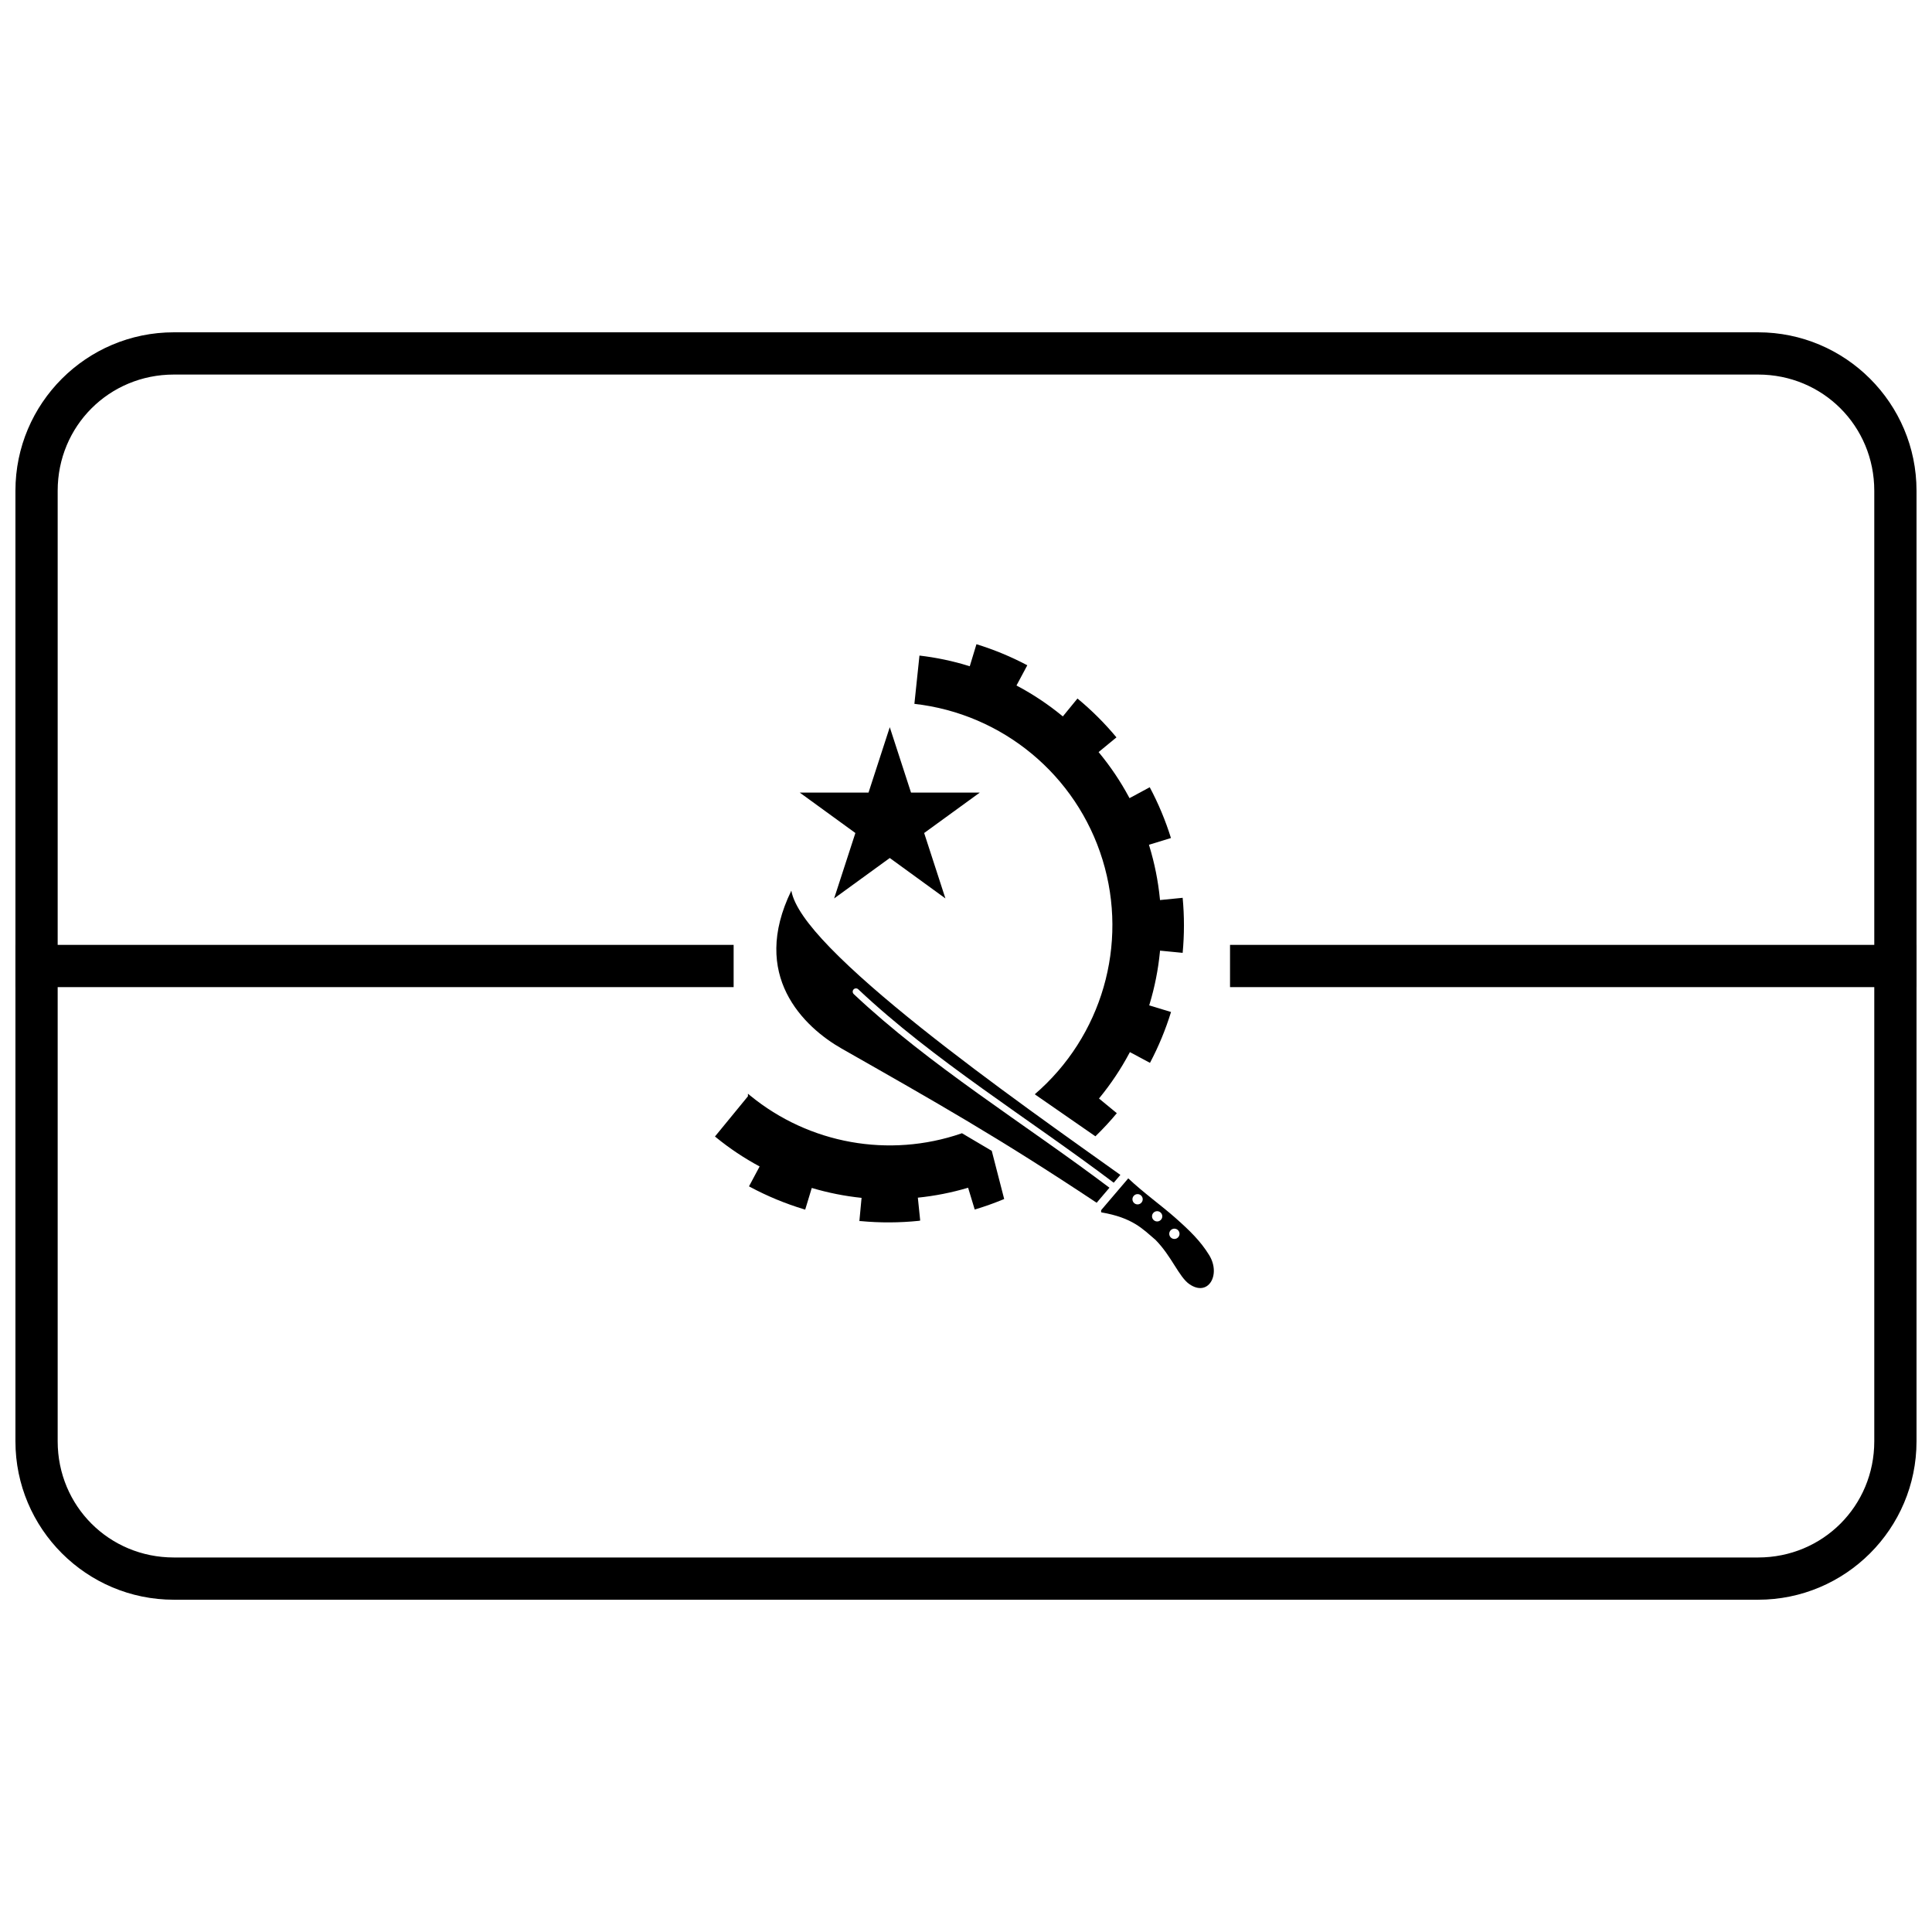 <?xml version="1.0" encoding="UTF-8"?>
<!-- Uploaded to: SVG Find, www.svgrepo.com, Generator: SVG Find Mixer Tools -->
<svg width="800px" height="800px" version="1.1" viewBox="144 144 512 512" xmlns="http://www.w3.org/2000/svg">
 <defs>
  <clipPath id="c">
   <path d="m469 394h182.9v12h-182.9z"/>
  </clipPath>
  <clipPath id="b">
   <path d="m148.09 232h503.81v336h-503.81z"/>
  </clipPath>
  <clipPath id="a">
   <path d="m148.09 394h190.91v12h-190.91z"/>
  </clipPath>
 </defs>
 <path d="m402.77 314.72c4.656 1.438 9.168 3.305 13.477 5.582l-2.867 5.359 0.309 0.168c4.144 2.211 8.066 4.824 11.703 7.805l0.27 0.223 3.879-4.742c3.758 3.102 7.215 6.547 10.332 10.297l-4.734 3.898 0.223 0.273c2.973 3.613 5.59 7.508 7.805 11.629l0.164 0.309 5.363-2.891c2.289 4.301 4.172 8.805 5.621 13.457l-5.832 1.789 0.102 0.336c1.391 4.551 2.328 9.227 2.797 13.961l0.035 0.352 6-0.594c0.457 4.852 0.457 9.734 0 14.586l-5.992-0.586-0.035 0.352c-0.457 4.684-1.375 9.312-2.738 13.82l-0.102 0.336 5.785 1.75c-1.434 4.656-3.301 9.172-5.578 13.477l-5.324-2.844-0.164 0.309c-2.215 4.148-4.828 8.07-7.805 11.711l-0.223 0.273 4.727 3.894c-1.781 2.144-3.676 4.188-5.676 6.125l-16.07-11.137c17.789-15.301 24.871-39.684 17.969-62.137-6.914-22.488-26.512-38.699-49.867-41.332l1.344-12.793c4.406 0.512 8.758 1.414 12.992 2.727l0.336 0.105 1.77-5.828z"/>
 <path d="m342.21 433.91v0.617l-8.734 10.656 0.273 0.223c3.594 2.941 7.469 5.516 11.559 7.719l-2.816 5.269 0.309 0.168c4.543 2.43 9.316 4.406 14.25 5.902l0.336 0.098 1.742-5.742c4.309 1.281 8.723 2.16 13.195 2.625l-0.578 6.156h0.348c5.129 0.484 10.297 0.461 15.422-0.07l0.348-0.07-0.625-6.066c4.512-0.461 8.973-1.34 13.32-2.633l1.75 5.773 0.336-0.098c2.438-0.742 4.84-1.598 7.191-2.57l0.281-0.117-3.289-12.762-7.914-4.68-0.152 0.07c-19.137 6.574-40.312 2.773-55.969-10.051l-0.57-0.469z"/>
 <path d="m342.63 435.12c15.77 12.758 36.977 16.547 56.188 10.012l7.398 4.375 3.062 11.879c-2.137 0.871-4.309 1.648-6.512 2.328l-1.742-5.738-0.332 0.098c-4.523 1.367-9.168 2.285-13.871 2.738h-0.352l0.621 6.035c-4.848 0.477-9.73 0.496-14.586 0.07l0.574-6.117-0.348-0.07c-4.66-0.461-9.262-1.379-13.746-2.738l-0.336-0.098-1.73 5.711c-4.656-1.434-9.168-3.305-13.477-5.582l2.801-5.242-0.309-0.168c-4.059-2.16-7.891-4.719-11.465-7.613l8.152-9.945z"/>
 <path d="m379.8 336.71-5.633 17.336h-18.227l0.773 0.559 13.973 10.152-5.633 17.336 14.746-10.715 14.746 10.715-5.633-17.336 14.746-10.715h-18.227l-5.633-17.336z"/>
 <path d="m442.98 456.3-7.094 8.32c-0.055 0.07-0.113 0.285-0.086 0.469 0.016 0.09 0.043 0.168 0.07 0.203 0.023 0.07 0.023 0 0.008 0 8.285 1.418 10.98 4.422 14.227 7.188h0.023c2.238 2.266 3.809 4.758 5.176 6.918 1.363 2.156 2.535 3.973 3.883 4.906 1.277 0.887 2.422 1.148 3.375 1.008s1.734-0.691 2.289-1.523c1.105-1.668 1.234-4.496-0.414-7.18-2.309-3.75-5.156-6.496-8.918-9.832-3.656-3.246-8.684-6.844-12.535-10.516zm2.492 4.152c0.746 0 1.359 0.617 1.359 1.363s-0.613 1.363-1.359 1.363c-0.75 0-1.363-0.617-1.363-1.363s0.613-1.363 1.363-1.363zm5.188 4.523c0.746 0 1.363 0.617 1.359 1.363 0 0.746-0.613 1.359-1.359 1.359s-1.363-0.617-1.363-1.359c0-0.75 0.613-1.363 1.363-1.363zm4.562 4.633c0.75 0 1.363 0.617 1.363 1.363 0 0.75-0.613 1.363-1.363 1.363-0.746 0-1.359-0.617-1.359-1.363s0.613-1.359 1.359-1.363z"/>
 <path d="m353.71 380.04c0.723 3.973 4.449 9.09 10.219 15.047 6.254 6.457 14.773 13.785 24.07 21.211 18.48 14.754 39.984 29.828 52.91 39.062l-1.762 2.07c-22.582-17.047-47.754-32.461-67.699-51.254-0.168-0.16-0.398-0.25-0.633-0.246-0.379 0-0.68 0.266-0.793 0.566-0.113 0.309-0.047 0.691 0.23 0.949 20.105 18.945 45.297 34.363 67.762 51.312l-3.391 3.988c-25.988-17.273-42.617-26.668-67.582-40.863-4.879-2.773-11.105-7.656-14.605-14.723-3.41-6.883-4.219-15.863 1.273-27.125z"/>
 <g clip-path="url(#c)">
  <path d="m469.97 394.4v11.195h181.93v-11.195z" fill-rule="evenodd"/>
 </g>
 <g clip-path="url(#b)">
  <path d="m148.09 274.05c0-23.164 18.82-41.984 41.984-41.984h419.84c23.164 0 41.984 18.82 41.984 41.984v251.91c0 23.164-18.82 41.984-41.984 41.984h-419.84c-23.164 0-41.984-18.82-41.984-41.984zm11.195 0v251.91c0 17.152 13.633 30.789 30.789 30.789h419.84c17.152 0 30.789-13.637 30.789-30.789v-251.91c0-17.152-13.633-30.789-30.789-30.789h-419.84c-17.152 0-30.789 13.637-30.789 30.789z"/>
 </g>
 <g clip-path="url(#a)">
  <path d="m148.09 394.4v11.195h190.33v-11.195z" fill-rule="evenodd"/>
 </g>
</svg>